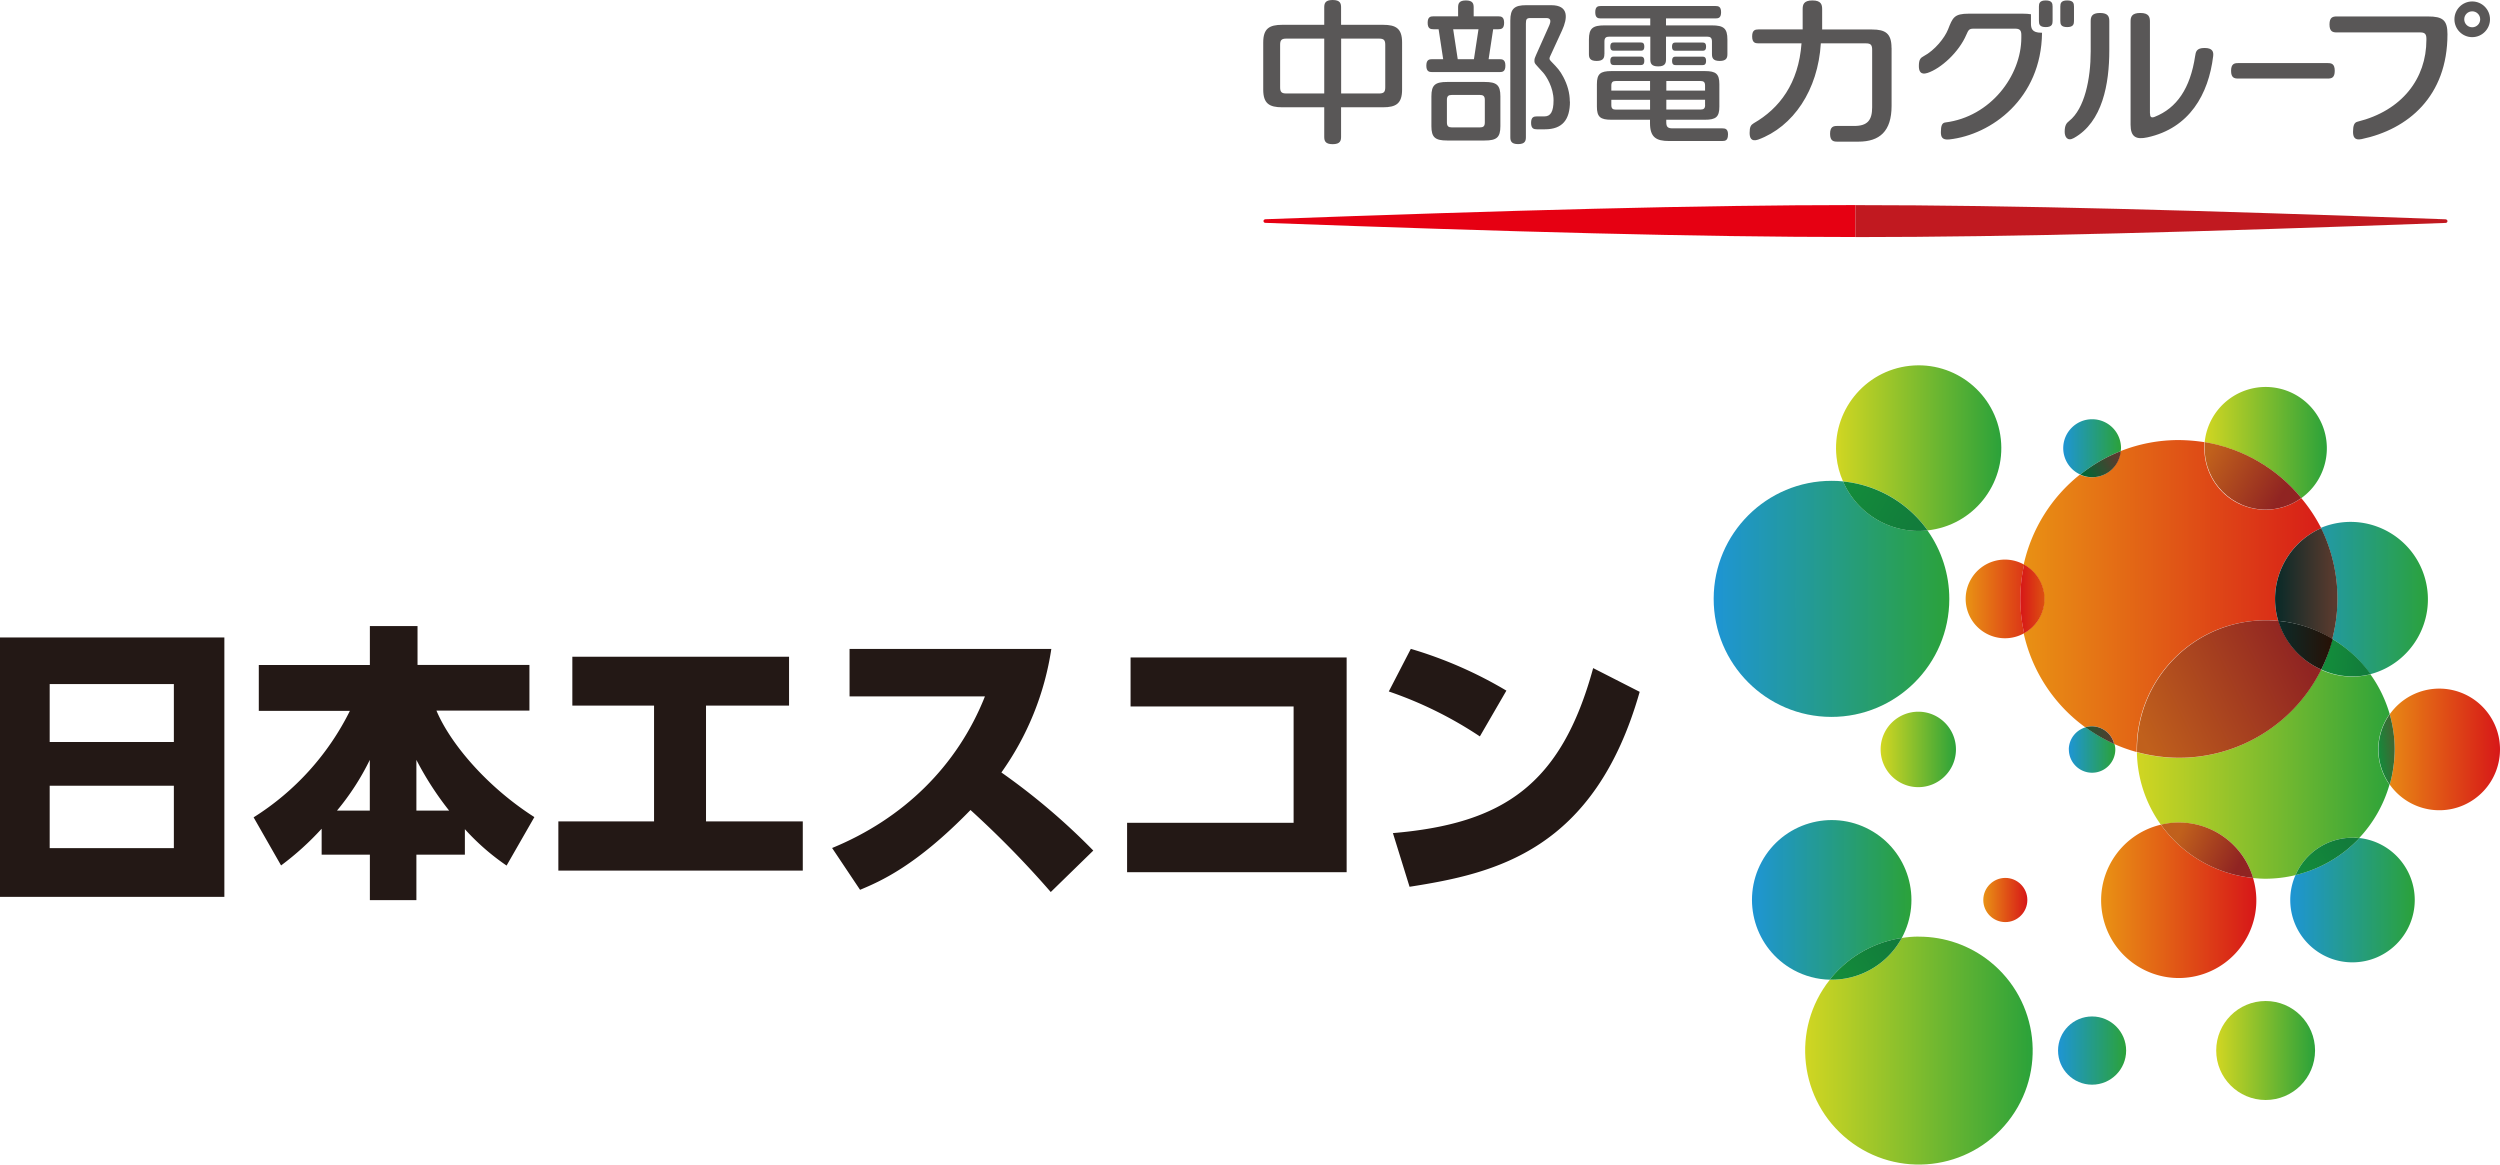 <svg data-name="レイヤー 2" xmlns="http://www.w3.org/2000/svg" xmlns:xlink="http://www.w3.org/1999/xlink" viewBox="0 0 395 184"><defs><linearGradient id="c" data-name="名称未設定グラデーション 25" x1="590.38" y1="6581.49" x2="602.77" y2="6581.49" gradientTransform="matrix(1 0 0 -1 -279.73 6676.12)" gradientUnits="userSpaceOnUse"><stop offset="0" stop-color="#e99214"/><stop offset="1" stop-color="#d71718"/></linearGradient><linearGradient id="a" data-name="名称未設定グラデーション 30" x1="550.53" y1="6581.5" x2="587.76" y2="6581.5" gradientTransform="matrix(1 0 0 -1 -279.73 6676.12)" gradientUnits="userSpaceOnUse"><stop offset="0" stop-color="#1e95d4"/><stop offset="1" stop-color="#2ba23a"/></linearGradient><linearGradient id="g" data-name="名称未設定グラデーション 30" x1="606.64" y1="6557.62" x2="613.93" y2="6557.62" xlink:href="#a"/><linearGradient id="b" data-name="名称未設定グラデーション 23" x1="576.91" y1="6557.71" x2="588.81" y2="6557.71" gradientTransform="matrix(1 0 0 -1 -279.73 6676.12)" gradientUnits="userSpaceOnUse"><stop offset="0" stop-color="#d1d622"/><stop offset="1" stop-color="#2ba23a"/></linearGradient><linearGradient id="h" data-name="名称未設定グラデーション 23" x1="564.87" y1="6510.13" x2="600.83" y2="6510.13" xlink:href="#b"/><linearGradient id="i" data-name="名称未設定グラデーション 23" x1="569.82" y1="6605.35" x2="595.9" y2="6605.35" xlink:href="#b"/><linearGradient id="d" data-name="名称未設定グラデーション 28" x1="572.14" y1="6598.87" x2="582.19" y2="6593.02" gradientTransform="matrix(1 0 0 -1 -279.73 6676.12)" gradientUnits="userSpaceOnUse"><stop offset="0" stop-color="#138b3b"/><stop offset="1" stop-color="#127c3b"/></linearGradient><linearGradient id="j" data-name="名称未設定グラデーション 25" x1="593.09" y1="6533.92" x2="600.05" y2="6533.92" xlink:href="#c"/><linearGradient id="k" data-name="名称未設定グラデーション 30" x1="556.54" y1="6533.94" x2="581.7" y2="6533.94" xlink:href="#a"/><linearGradient id="l" data-name="名称未設定グラデーション 28" x1="570.71" y1="6521.79" x2="578.67" y2="6526.97" xlink:href="#d"/><linearGradient id="m" data-name="名称未設定グラデーション 25" x1="655.53" y1="6557.71" x2="674.73" y2="6557.71" xlink:href="#c"/><linearGradient id="n" data-name="名称未設定グラデーション 25" x1="598.94" y1="6581.95" x2="649.06" y2="6581.95" xlink:href="#c"/><linearGradient id="o" data-name="名称未設定グラデーション 13" x1="602.85" y1="6581.49" x2="599" y2="6581.49" gradientTransform="matrix(1 0 0 -1 -279.73 6676.12)" gradientUnits="userSpaceOnUse"><stop offset="0" stop-color="#dd5211"/><stop offset="1" stop-color="#d71718"/></linearGradient><linearGradient id="f" data-name="名称未設定グラデーション 31" x1="606.63" y1="6559.97" x2="613.92" y2="6559.97" gradientTransform="matrix(1 0 0 -1 -279.73 6676.12)" gradientUnits="userSpaceOnUse"><stop offset="0" stop-color="#026636"/><stop offset="1" stop-color="#5a3a2e"/></linearGradient><linearGradient id="p" data-name="名称未設定グラデーション 30" x1="639.2" y1="6581.63" x2="663.66" y2="6581.63" xlink:href="#a"/><linearGradient id="q" data-name="名称未設定グラデーション 16" x1="639.65" y1="6583.92" x2="648.44" y2="6583.92" gradientTransform="matrix(1 0 0 -1 -279.73 6676.12)" gradientUnits="userSpaceOnUse"><stop offset="0" stop-color="#0c2a28"/><stop offset="1" stop-color="#5a3a2e"/></linearGradient><linearGradient id="r" data-name="名称未設定グラデーション 23" x1="617.36" y1="6553.79" x2="658.12" y2="6553.79" xlink:href="#b"/><linearGradient id="s" data-name="名称未設定グラデーション 18" x1="655.45" y1="6557.49" x2="657.89" y2="6557.78" gradientTransform="matrix(1 0 0 -1 -279.73 6676.12)" gradientUnits="userSpaceOnUse"><stop offset="0" stop-color="#138b3b"/><stop offset="1" stop-color="#3d6933"/></linearGradient><linearGradient id="e" data-name="名称未設定グラデーション 26" x1="617.78" y1="6560.66" x2="643.38" y2="6573.04" gradientTransform="matrix(1 0 0 -1 -279.73 6676.12)" gradientUnits="userSpaceOnUse"><stop offset="0" stop-color="#c0601c"/><stop offset="1" stop-color="#902422"/></linearGradient><linearGradient id="t" data-name="名称未設定グラデーション 28" x1="647.84" y1="6572.38" x2="653.45" y2="6571.8" xlink:href="#d"/><linearGradient id="u" data-name="名称未設定グラデーション 21" x1="639.7" y1="6574.18" x2="648.24" y2="6574.18" gradientTransform="matrix(1 0 0 -1 -279.73 6676.12)" gradientUnits="userSpaceOnUse"><stop offset="0" stop-color="#0c2a28"/><stop offset="1" stop-color="#271106"/></linearGradient><linearGradient id="v" data-name="名称未設定グラデーション 23" x1="629.9" y1="6510.14" x2="645.51" y2="6510.14" xlink:href="#b"/><linearGradient id="w" data-name="名称未設定グラデーション 23" x1="628.03" y1="6606.21" x2="647.38" y2="6606.21" xlink:href="#b"/><linearGradient id="x" data-name="名称未設定グラデーション 26" x1="628.4" y1="6603.74" x2="639.76" y2="6597.12" xlink:href="#e"/><linearGradient id="y" data-name="名称未設定グラデーション 25" x1="611.76" y1="6533.71" x2="636.23" y2="6533.71" xlink:href="#c"/><linearGradient id="z" data-name="名称未設定グラデーション 26" x1="624.17" y1="6544.53" x2="633.66" y2="6539.93" xlink:href="#e"/><linearGradient id="A" data-name="名称未設定グラデーション 30" x1="641.59" y1="6533.88" x2="661.25" y2="6533.88" xlink:href="#a"/><linearGradient id="B" data-name="名称未設定グラデーション 28" x1="643.34" y1="6538.82" x2="650.24" y2="6543.14" xlink:href="#d"/><linearGradient id="C" data-name="名称未設定グラデーション 30" x1="604.9" y1="6510.13" x2="615.67" y2="6510.13" xlink:href="#a"/><linearGradient id="D" data-name="名称未設定グラデーション 30" x1="605.73" y1="6605.51" x2="614.85" y2="6605.51" xlink:href="#a"/><linearGradient id="E" data-name="名称未設定グラデーション 31" x1="609.21" y1="6600.81" x2="614.46" y2="6603.57" xlink:href="#f"/></defs><g data-name="レイヤー 2"><g data-name="レイヤー 1-2" stroke-width="0"><path d="M319.81 89.21a6.192 6.192 0 00-8.44 2.38c-1.68 2.99-.61 6.78 2.38 8.46a6.19 6.19 0 006.07 0c-.8-3.57-.8-7.27 0-10.84z" fill="url(#c)"/><path d="M307.99 94.63c0-3.88-1.21-7.67-3.46-10.83-.48.05-.96.08-1.44.08-5.16-.01-9.83-3.08-11.89-7.82-.59-.06-1.19-.1-1.78-.09-10.28-.02-18.64 8.31-18.66 18.61-.02 10.3 8.29 18.67 18.57 18.69 10.28.02 18.64-8.31 18.66-18.61v-.03z" fill="url(#a)"/><path d="M326.88 118.41c0 2.03 1.64 3.68 3.67 3.68s3.67-1.65 3.67-3.68c0-.29-.05-.58-.13-.86-1.6-.71-3.13-1.6-4.54-2.64a3.67 3.67 0 00-2.68 3.5z" fill="url(#g)"/><path d="M303.13 112.45a5.954 5.954 0 00-5.99 5.92c-.02 3.29 2.62 5.98 5.91 6 3.29.02 5.97-2.63 5.99-5.92v-.04c0-3.28-2.64-5.94-5.91-5.96z" fill="url(#b)"/><path d="M303.13 147.98c-.89 0-1.78.08-2.65.22-2.2 4.07-6.45 6.6-11.07 6.6h-.3c-6.17 7.79-4.87 19.11 2.9 25.3 7.78 6.18 19.08 4.88 25.26-2.91 6.17-7.79 4.87-19.11-2.9-25.3-3.18-2.53-7.12-3.9-11.18-3.9h-.04z" fill="url(#h)"/><path d="M304.57 83.8c7.17-.78 12.34-7.24 11.56-14.42-.78-7.18-7.23-12.36-14.4-11.58-7.17.78-12.34 7.24-11.56 14.42.14 1.33.49 2.62 1.03 3.84 5.36.52 10.24 3.34 13.37 7.74z" fill="url(#i)"/><path d="M303.13 83.89c.48 0 .96-.03 1.44-.08a18.682 18.682 0 00-13.37-7.74c2.07 4.75 6.76 7.82 11.93 7.82z" fill="url(#d)"/><path d="M320.32 142.2c0-1.93-1.56-3.49-3.48-3.49s-3.48 1.56-3.48 3.49 1.56 3.49 3.48 3.49 3.48-1.56 3.48-3.49z" fill="url(#j)"/><path d="M300.48 148.2c3.32-6.12 1.05-13.78-5.06-17.1-6.11-3.32-13.76-1.06-17.08 5.07-3.32 6.12-1.05 13.78 5.06 17.1 1.75.95 3.71 1.48 5.7 1.52 2.82-3.56 6.89-5.92 11.38-6.59z" fill="url(#k)"/><path d="M300.48 148.2a17.92 17.92 0 00-11.38 6.59h.35c4.6-.01 8.83-2.54 11.03-6.59z" fill="url(#l)"/><path d="M385.41 108.8c-3.11 0-6.03 1.51-7.83 4.06.51 1.81.77 3.67.78 5.55 0 1.88-.27 3.74-.78 5.55 3.06 4.33 9.05 5.36 13.37 2.29 4.32-3.07 5.35-9.06 2.29-13.39a9.61 9.61 0 00-7.83-4.06z" fill="url(#m)"/><path d="M357.97 98.01c.68 0 1.34 0 1.99.09a12.23 12.23 0 016.79-14.65c-.87-1.7-1.92-3.29-3.15-4.75-4.32 3.13-10.36 2.16-13.48-2.17a9.714 9.714 0 01-1.83-5.68v-.99c-1.35-.21-2.72-.32-4.08-.33-3.15 0-6.27.6-9.19 1.76a4.512 4.512 0 01-4.9 4.1c-.52-.05-1.02-.18-1.5-.4-4.5 3.58-7.63 8.6-8.88 14.22a6.16 6.16 0 012.51 8.33 6.072 6.072 0 01-2.51 2.51 25.012 25.012 0 009.73 14.86c.34-.09.69-.14 1.05-.15 1.68 0 3.13 1.15 3.53 2.79 1.15.52 2.33.94 3.55 1.27v-.41c0-11.27 9.12-20.4 20.37-20.4z" fill="url(#n)"/><path d="M323.04 94.63a6.19 6.19 0 00-3.23-5.42c-.8 3.57-.8 7.27 0 10.84a6.193 6.193 0 003.23-5.41z" fill="url(#o)"/><path d="M330.55 114.76c-.35 0-.71.05-1.05.15 1.42 1.04 2.94 1.92 4.54 2.64a3.64 3.64 0 00-3.49-2.79z" fill="url(#f)"/><path d="M368.51 100.96c2.36 1.43 4.4 3.32 6.01 5.56 6.52-1.73 10.41-8.43 8.68-14.96-1.73-6.53-8.42-10.42-14.94-8.69-.53.14-1.05.32-1.56.53a25.254 25.254 0 011.8 17.51v.05z" fill="url(#p)"/><path d="M359.46 94.63c0 1.17.17 2.34.5 3.47 3.03.29 5.95 1.27 8.54 2.86 1.53-5.86.91-12.07-1.75-17.51a12.261 12.261 0 00-7.29 11.18z" fill="url(#q)"/><path d="M377.58 112.86c-.65-2.26-1.68-4.4-3.05-6.31-2.61.66-5.37.4-7.82-.74-5.34 10.74-17.52 16.21-29.08 13.03.07 4.13 1.39 8.13 3.8 11.48 6.32-1.54 12.73 2.16 14.56 8.41.66.06 1.32.11 1.99.11 1.59-.01 3.17-.2 4.71-.57a9.821 9.821 0 019-5.91c.37 0 .73 0 1.05.06 2.25-2.39 3.9-5.3 4.8-8.46a9.553 9.553 0 010-11.1h.04z" fill="url(#r)"/><path d="M377.58 112.86a9.553 9.553 0 000 11.1c.51-1.81.77-3.67.78-5.55 0-1.88-.27-3.74-.78-5.55z" fill="url(#s)"/><path d="M366.76 105.78a12.226 12.226 0 01-6.74-7.68c-.65-.06-1.31-.09-1.99-.09-11.25 0-20.37 9.12-20.38 20.39v.42c11.57 3.19 23.77-2.27 29.11-13.03z" fill="url(#e)"/><path d="M368.51 100.96c-.41 1.67-1 3.28-1.75 4.82 2.44 1.14 5.21 1.4 7.82.74a20.28 20.28 0 00-6.07-5.56z" fill="url(#t)"/><path d="M359.97 98.1c1.03 3.43 3.51 6.24 6.79 7.68a24.58 24.58 0 001.81-4.82c-2.61-1.6-5.55-2.57-8.59-2.86z" fill="url(#u)"/><path d="M357.97 158.16c-4.31 0-7.81 3.5-7.81 7.82s3.5 7.82 7.81 7.82 7.8-3.49 7.81-7.81c0-4.32-3.49-7.83-7.81-7.83z" fill="url(#v)"/><path d="M363.61 78.7c4.34-3.12 5.33-9.18 2.22-13.52a9.662 9.662 0 00-13.5-2.22 9.698 9.698 0 00-3.99 6.91c5.99.99 11.42 4.14 15.27 8.84z" fill="url(#w)"/><path d="M357.97 80.52c2.02 0 4-.64 5.64-1.83-3.85-4.7-9.28-7.85-15.27-8.84v.99c0 5.33 4.31 9.66 9.63 9.68z" fill="url(#x)"/><path d="M341.42 130.3c-6.59 1.56-10.67 8.17-9.11 14.77 1.56 6.6 8.16 10.68 14.75 9.13 6.59-1.56 10.67-8.17 9.11-14.77-.06-.24-.12-.48-.19-.72a20.37 20.37 0 01-14.56-8.41z" fill="url(#y)"/><path d="M344.27 129.95c-.96 0-1.91.12-2.84.35a20.35 20.35 0 0014.56 8.41c-1.54-5.19-6.3-8.75-11.71-8.76z" fill="url(#z)"/><path d="M362.69 138.26a9.694 9.694 0 00-.83 3.93c0 5.44 4.39 9.86 9.82 9.86 5.43 0 9.84-4.4 9.85-9.84 0-5.02-3.76-9.24-8.74-9.8a20.361 20.361 0 01-10.1 5.84z" fill="url(#A)"/><path d="M362.69 138.26c3.86-.92 7.37-2.95 10.1-5.84-.36 0-.72-.06-1.05-.06a9.833 9.833 0 00-9.05 5.91z" fill="url(#B)"/><path d="M330.55 160.6c-2.97 0-5.38 2.41-5.38 5.39s2.41 5.39 5.38 5.39 5.38-2.41 5.38-5.39-2.41-5.39-5.38-5.39z" fill="url(#C)"/><path d="M335.12 70.84a4.554 4.554 0 00-4.53-4.6c-2.52-.02-4.58 2.02-4.6 4.54a4.578 4.578 0 002.7 4.2 24.44 24.44 0 016.39-3.7c0-.16.04-.29.04-.44z" fill="url(#D)"/><path d="M335.08 71.28c-2.3.9-4.46 2.15-6.39 3.7a4.512 4.512 0 006.39-3.7z" fill="url(#E)"/><path d="M0 141.71v-40.99h35.45v40.99H0zm7.85-24.47h19.62v-9.16H7.85v9.16zm19.62 6.91H7.85V134h19.62v-9.85zm23.34 6.8a45.06 45.06 0 01-6.4 5.79l-4.34-7.6a41.761 41.761 0 0015.21-16.82H40.89v-7.25h17.55v-6.15h7.53v6.14h17.68v7.22H68.96c2.16 5.15 7.93 12.01 15.47 16.82l-4.39 7.66a36.856 36.856 0 01-6.59-5.75v4.03h-7.66v7.18h-7.35v-7.18h-7.62v-4.09zm7.62-2.88v-8.01c-1.4 2.87-3.14 5.56-5.18 8.01h5.18zm12.53 0a49.31 49.31 0 01-5.17-8.01v8.01h5.17zm53.71-24.31v7.72h-13.12v18.3h15.29v7.77H88.22v-7.77h15.12v-18.3H90.43v-7.72h34.23zm6.81 30.22c11.19-4.6 19.75-12.88 24.14-23.95h-21.39v-7.5h31.88a45.199 45.199 0 01-7.89 19.52c5.21 3.66 10.07 7.79 14.52 12.34l-6.72 6.55c-3.97-4.57-8.2-8.89-12.68-12.96-8.66 8.9-14.29 11.28-17.45 12.61l-4.42-6.61zm81.29-30.1v33.93h-34.69V130h26.31v-18.38h-25.76v-7.74h34.15zm21.06 12.48a62.272 62.272 0 00-14.4-7.11l3.48-6.73a66.102 66.102 0 0115.1 6.6l-4.19 7.23zm-13.76 15.27c17.41-1.48 26.6-7.59 31.65-26.07l7.35 3.75c-7.14 25.11-22.83 28.69-36.36 30.8l-2.63-8.48z" fill="#231815"/></g></g><g stroke-width="0"><path d="M199.91 34.65c-.16 0-.28.13-.28.28s.13.28.28.28c38.8 1.42 68.4 2.24 93.26 2.24V32.4c-24.86 0-54.46.82-93.26 2.24" fill="#e60012"/><path d="M386.42 34.65c-38.8-1.42-68.4-2.24-93.26-2.24v5.05c24.86 0 54.46-.82 93.26-2.24.16 0 .28-.13.28-.28s-.13-.28-.28-.28" fill="#c11920"/><path d="M236.94 9.35h-1.74l.72-4.73h.82c.48 0 .91-.1.91-1.02s-.44-1.02-.91-1.02h-3.9v-1.4c0-.58-.12-1.11-1.23-1.11s-1.23.53-1.23 1.11v1.4h-3.9c-.48 0-.91.1-.91 1.02s.44 1.02.91 1.02h.82l.72 4.73h-1.74c-.48 0-.92.1-.92 1.02s.44 1.02.92 1.02h10.66c.48 0 .91-.1.91-1.02s-.44-1.02-.91-1.02m-7.33-4.73h3.99l-.72 4.73h-2.56l-.72-4.73zm4.96 8.33h-5.92c-1.89 0-2.49.47-2.49 2.27v4.71c0 1.79.6 2.27 2.49 2.27h5.92c1.89 0 2.49-.47 2.49-2.27v-4.71c0-1.79-.6-2.27-2.49-2.27m.03 6.4c0 .61-.25.78-.79.78h-4.41c-.54 0-.79-.18-.79-.78v-3.57c0-.61.25-.78.79-.78h4.41c.54 0 .79.18.79.78v3.57zm13.45-3.3c0 2.85-1.18 4.38-3.96 4.38h-1.26c-.48 0-.92-.1-.92-1.02s.44-1.02.92-1.02h1.2c.95 0 1.43-.73 1.43-2.54 0-2.04-1.16-3.82-1.62-4.35-1.33-1.49-1.4-1.41-1.4-1.94 0-.27.07-.46.26-.88l2.06-4.62c.34-.76.26-1.21-.45-1.21h-2.48c-.6 0-.74.16-.74.86v17.95c0 .58-.12 1.11-1.23 1.11s-1.23-.53-1.23-1.11V3.25c0-1.91.68-2.43 2.52-2.43h3.94c2.82 0 2.6 2.05 1.71 3.99l-1.89 4.11c-.04.08-.09.22-.09.33 0 .17.12.31.24.43 1.11 1.15 1.38 1.44 1.95 2.49.63 1.2 1.02 2.49 1.02 3.88m6.98-8.04c-.3 0-.58-.06-.58-.65s.28-.65.58-.65h4.21c.3 0 .58.06.58.65s-.28.65-.58.65h-4.21zm.02 2.27h4.17c.31 0 .6-.06.6-.67s-.29-.67-.6-.67h-4.17c-.31 0-.6.06-.6.67s.29.67.6.67m17.99 11c0 .91-.43 1-.9 1h-8.41c-2.05 0-3.01-.6-3.01-2.84v-.52h-6.1c-1.74 0-2.29-.43-2.29-2.08v-3.53c0-1.65.55-2.08 2.29-2.08h14.77c1.74 0 2.29.43 2.29 2.08v3.53c0 1.65-.55 2.08-2.29 2.08h-6.1v.36c0 .76.22 1 .98 1h7.88c.47 0 .9.09.9 1m-3.63-4.69v-.83h-6.12v1.55h5.4c.5 0 .73-.16.73-.72m-.73-3.79h-5.4v1.52h6.12v-.8c0-.56-.23-.72-.73-.72m-14.08.72v.8h6.12V12.8h-5.39c-.5 0-.73.16-.73.72m6.12 3.8v-1.55h-6.12v.83c0 .56.23.72.73.72h5.39zm8.27-9.3c.3 0 .58-.06.58-.65s-.28-.65-.58-.65h-4.22c-.3 0-.58.06-.58.65s.28.65.58.65h4.22zm-4.19 2.27h4.17c.31 0 .6-.06.6-.67s-.29-.67-.6-.67h-4.17c-.31 0-.6.06-.6.67s.29.67.6.67M253.5 8.53V6.57c0-.6.24-.78.78-.78h6.47v3.58c0 .58.12 1.12 1.24 1.12s1.24-.54 1.24-1.12V5.79h6.48c.54 0 .78.18.78.78v1.96c0 .57.12 1.1 1.22 1.1s1.22-.53 1.22-1.1V6.25c0-1.77-.59-2.24-2.46-2.24h-7.24v-1.1h7.83c.46 0 .87-.09.87-.98s-.42-.98-.87-.98h-18.14c-.45 0-.87.09-.87.98s.42.98.87.98h7.82v1.1h-7.23c-1.87 0-2.46.47-2.46 2.24v2.28c0 .57.12 1.1 1.22 1.1s1.22-.53 1.22-1.1m45.38-.97v9.16c0 4.04-1.9 5.66-5.24 5.66h-3.37c-.57 0-1.11-.12-1.11-1.24s.53-1.24 1.11-1.24h2.72c2.08 0 2.82-.91 2.82-2.95V7.87c0-.77-.22-1.02-1-1.02h-7.11c-.44 7.38-4.35 13.18-9.91 15.21-1.13.39-1.34-.36-1.34-1.05 0-.97.19-1.26.65-1.54 4.04-2.32 7.09-6.27 7.55-12.62h-6.81c-.51 0-.99-.1-.99-1.1s.48-1.1.99-1.1h6.99V1.46c0-.72.15-1.39 1.54-1.39s1.54.67 1.54 1.39v3.2h7.89c2.09 0 3.07.61 3.07 2.9m-80.34-3.64h-6.63V1.17c0-.61-.13-1.17-1.33-1.17s-1.33.56-1.33 1.17v2.75h-6.63c-2.05 0-3.01.59-3.01 2.79v7.45c0 2.2.96 2.79 3.01 2.79h6.63v4.66c0 .61.13 1.17 1.33 1.17s1.33-.56 1.33-1.17v-4.66h6.63c2.05 0 3.01-.59 3.01-2.79V6.71c0-2.2-.96-2.79-3.01-2.79m-9.29 10.85h-5.99c-.76 0-.98-.24-.98-.98V7.08c0-.74.22-.98.98-.98h5.99v8.67zm9.64-.98c0 .74-.22.98-.98.98h-5.99V6.1h5.99c.76 0 .98.24.98.98v6.71zm103.77-8.6c-.11 10.41-8.02 16.1-14.64 16.84-1.19.13-1.34-.46-1.34-1.16 0-.97.17-1.46.7-1.52 7.14-.9 12.01-7.38 12.01-13.4V5.5c0-.75-.3-.97-.97-.97h-6.61c-.67 0-.79.23-1.1.94-1.18 2.78-4.03 5.37-6.16 6.06-1.12.36-1.35-.35-1.35-1.09 0-1.03.26-1.3.77-1.57 1.74-.92 3.32-2.89 3.84-4.22.74-1.88.96-2.49 3.29-2.49h8.5c.51 0 .94.03 1.31.09v1.46c0 .76.15 1.46 1.63 1.46h.13zm-.49-1.88c0 .51.1.97 1.08.97s1.08-.47 1.08-.97V1.04c0-.51-.1-.97-1.08-.97s-1.08.47-1.08.97v2.27zm3.38 0c0 .51.1.97 1.08.97s1.08-.47 1.08-.97V1.04c0-.51-.1-.97-1.08-.97s-1.08.47-1.08.97v2.27zm42.27 9.1c.57 0 1.09-.11 1.09-1.22s-.52-1.22-1.09-1.22h-14.2c-.57 0-1.09.12-1.09 1.22s.52 1.22 1.09 1.22h14.2zm-28.11 5.49V3.42c0-.71-.14-1.37-1.53-1.37s-1.53.66-1.53 1.37V19.7c0 1.97.9 2.39 2.67 2 6.64-1.45 9.65-6.81 10.38-12.82.08-.67-.06-1.3-1.36-1.3s-1.39.62-1.49 1.29c-.77 5.1-2.9 8.21-6.39 9.59-.58.23-.74-.02-.74-.56m-6.43-14.53c0-.69-.14-1.32-1.47-1.32s-1.47.63-1.47 1.32v4.76c0 4.33-.96 9.05-3.4 10.98-.44.35-.71.7-.71 1.72 0 .73.39 1.57 1.45.98 4.54-2.53 5.6-8.58 5.6-13.85V3.37zm50.36-.77c2.33 0 3.07.59 3.07 2.8 0 9.81-6.21 15.04-13.58 16.58-1.17.25-1.34-.46-1.34-1.16 0-.97.18-1.46.7-1.59 7.06-1.75 10.89-6.84 10.89-12.92v-.22c0-.75-.3-.97-.97-.97h-13.21c-.59 0-1.13-.12-1.13-1.26s.54-1.26 1.13-1.26h14.45zm9.79.45c0 1.55-1.26 2.82-2.81 2.82s-2.81-1.26-2.81-2.82 1.26-2.82 2.81-2.82 2.81 1.26 2.81 2.82m-1.55 0c0-.7-.56-1.26-1.26-1.26s-1.26.56-1.26 1.26.56 1.26 1.26 1.26 1.26-.57 1.26-1.26" fill="#595757"/></g></svg>